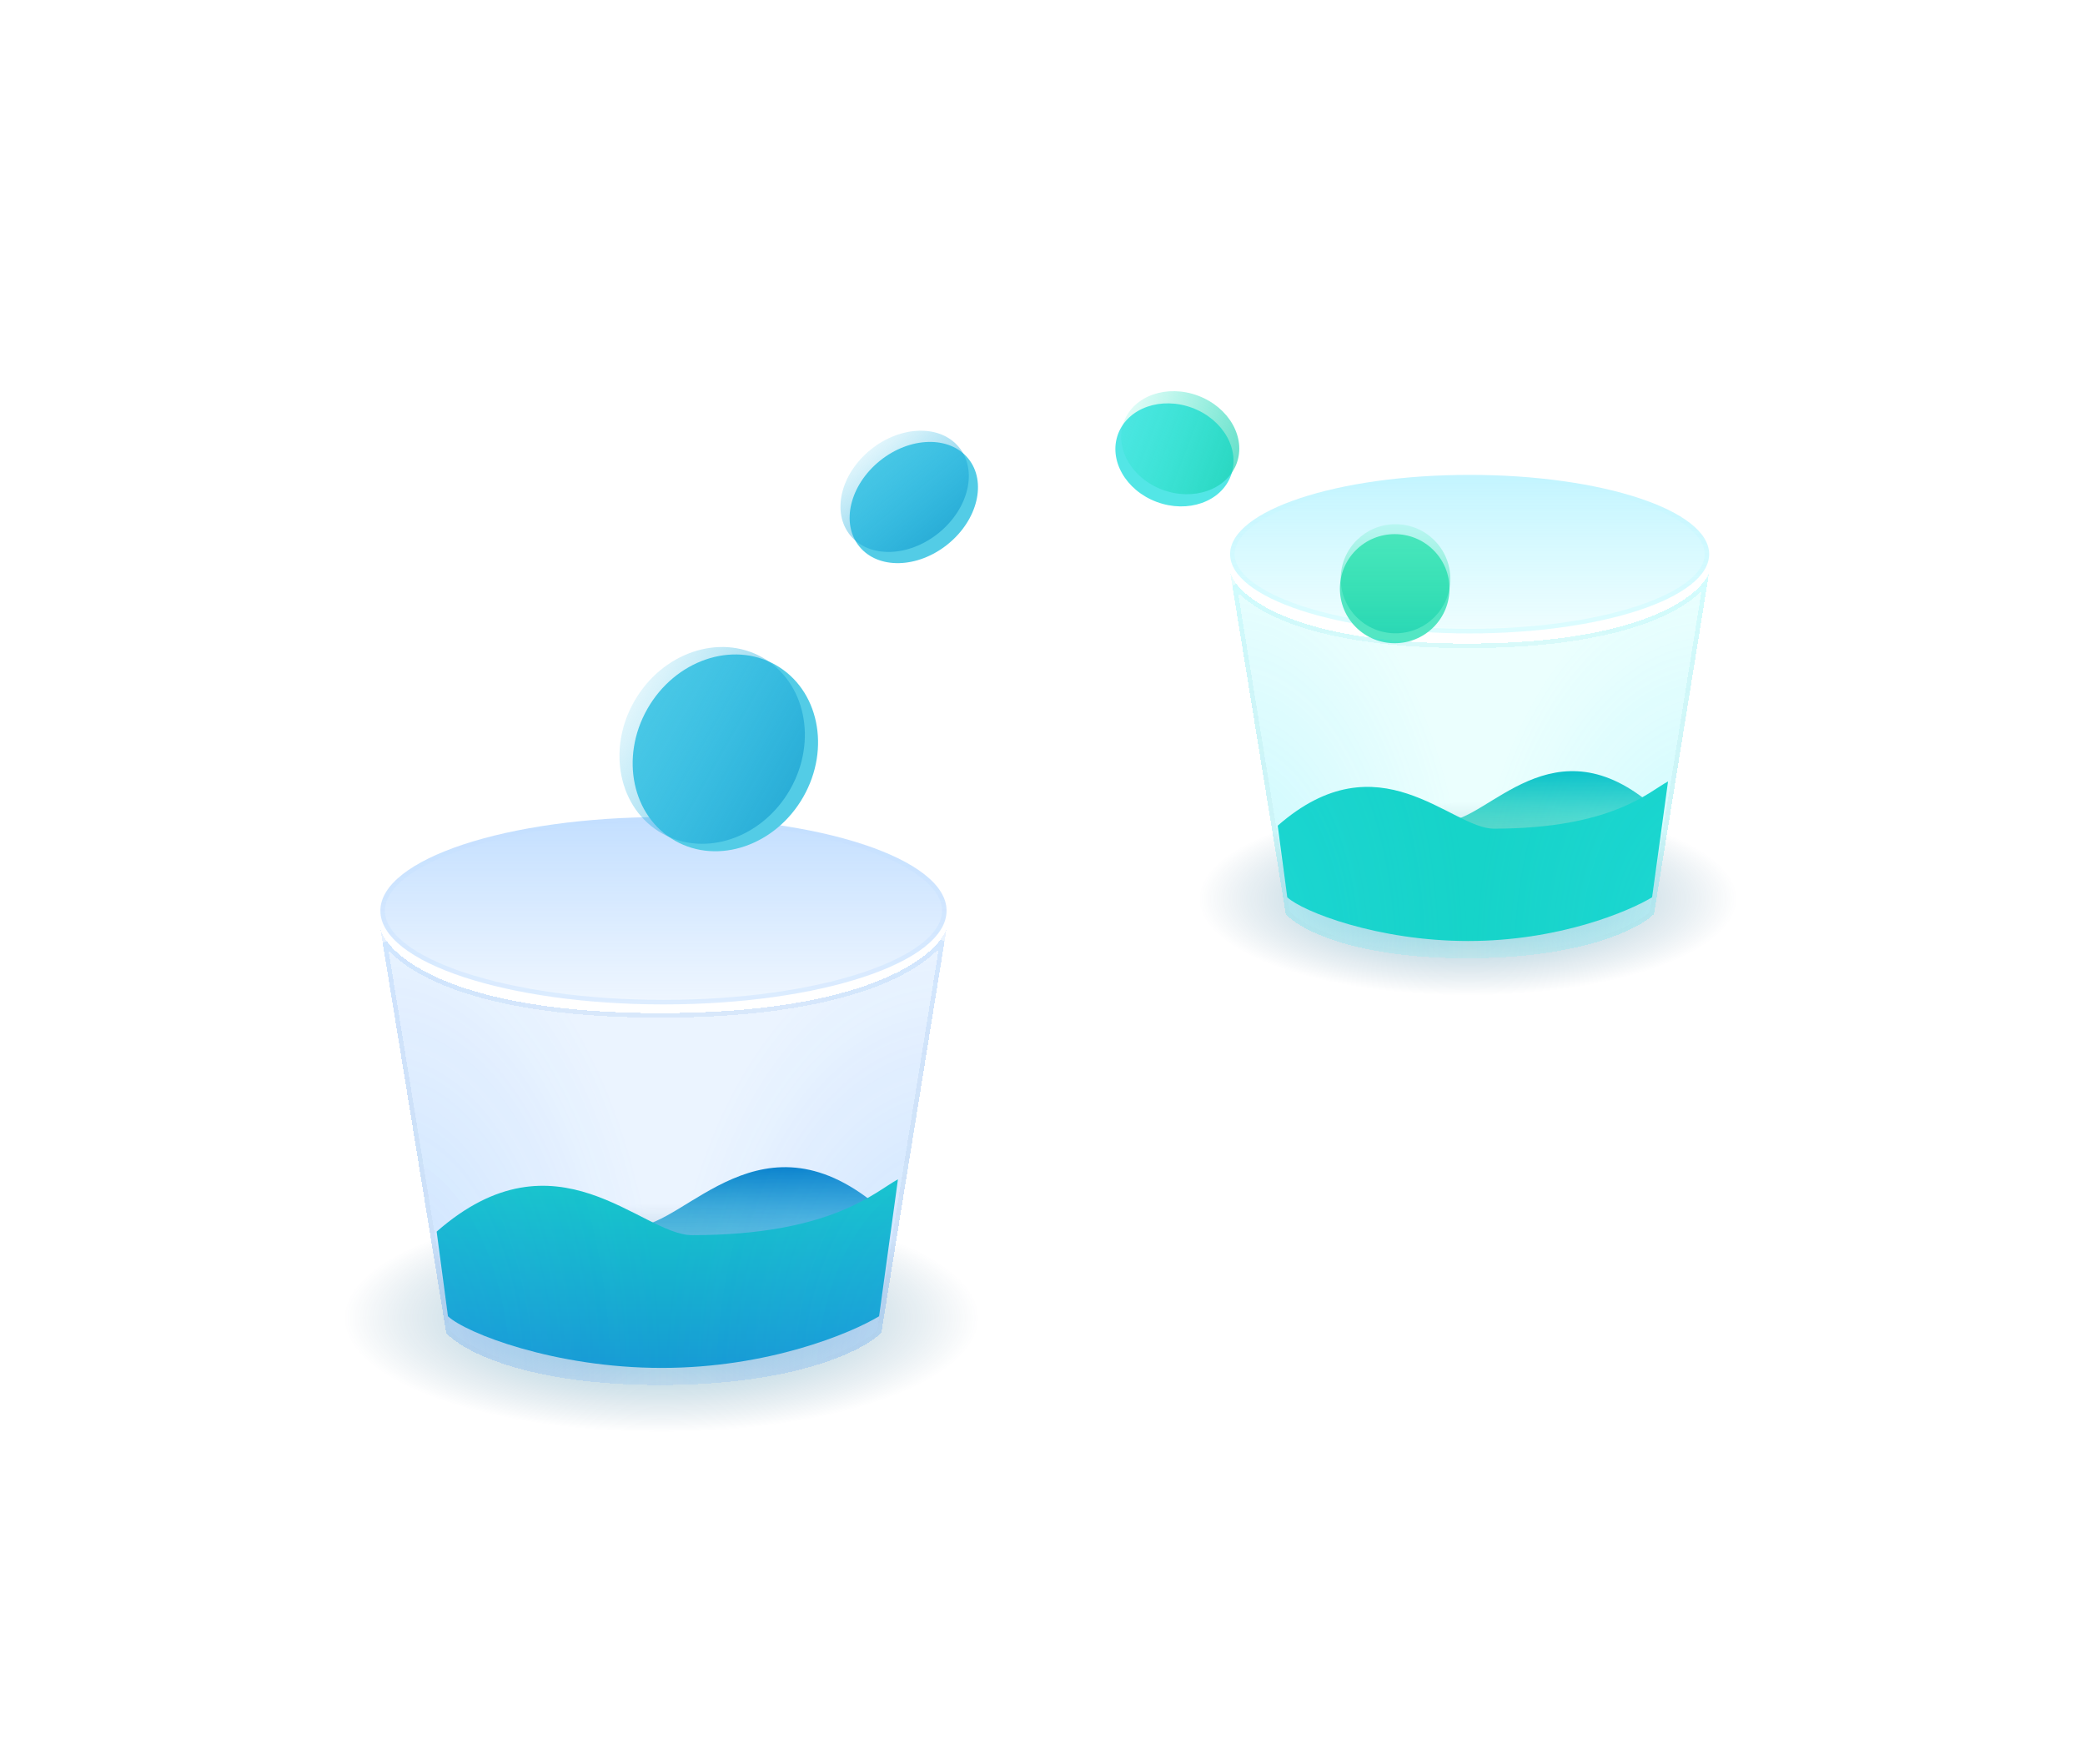 <svg width="461" height="390" viewBox="0 0 461 390" fill="none" xmlns="http://www.w3.org/2000/svg">
<ellipse opacity="0.5" cx="146.246" cy="291.412" rx="70.246" ry="25.216" fill="url(#paint0_radial_406_2024)"/>
<ellipse cx="146.696" cy="201.354" rx="62.591" ry="20.713" fill="url(#paint1_linear_406_2024)" fill-opacity="0.3"/>
<path d="M208.786 201.354C208.786 203.993 207.17 206.589 204.059 209.023C200.955 211.452 196.431 213.661 190.797 215.526C179.533 219.253 163.941 221.567 146.696 221.567C129.45 221.567 113.858 219.253 102.594 215.526C96.96 213.661 92.436 211.452 89.332 209.023C86.221 206.589 84.605 203.993 84.605 201.354C84.605 198.714 86.221 196.119 89.332 193.685C92.436 191.256 96.96 189.047 102.594 187.182C113.858 183.454 129.45 181.14 146.696 181.14C163.941 181.14 179.533 183.454 190.797 187.182C196.431 189.047 200.955 191.256 204.059 193.685C207.17 196.119 208.786 198.714 208.786 201.354Z" stroke="url(#paint2_linear_406_2024)" stroke-opacity="0.1"/>
<path d="M195.069 285.454V267.526C168.565 244.27 151.632 271.149 140.392 271.149C109.448 271.149 104.641 273.747 99.737 271.149V285.454C105.889 289.179 124.687 296.627 150.664 296.627C176.641 296.627 191.091 289.179 195.069 285.454Z" fill="url(#paint3_linear_406_2024)"/>
<path d="M99.044 291.011L96.546 272.303C123.05 249.047 141.783 273.082 153.023 273.082C183.968 273.082 193.635 263.338 198.538 260.74L194.375 291.011C188.223 294.735 169.966 302.434 146.295 302.434C122.624 302.434 103.022 294.735 99.044 291.011Z" fill="url(#paint4_linear_406_2024)"/>
<g filter="url(#filter0_bd_406_2024)">
<path d="M98.652 290.669L84.105 201.354C85.84 207.567 100.653 219.994 146.028 219.994C191.403 219.994 207.106 207.567 209.286 201.354L194.873 290.669C191.047 294.519 175.922 302.219 146.028 302.219C116.134 302.219 101.988 294.519 98.652 290.669Z" fill="#3894FF" fill-opacity="0.1" shape-rendering="crispEdges"/>
<path d="M98.652 290.669L84.105 201.354C85.84 207.567 100.653 219.994 146.028 219.994C191.403 219.994 207.106 207.567 209.286 201.354L194.873 290.669C191.047 294.519 175.922 302.219 146.028 302.219C116.134 302.219 101.988 294.519 98.652 290.669Z" fill="url(#paint5_radial_406_2024)" fill-opacity="0.2" shape-rendering="crispEdges"/>
<path d="M98.652 290.669L84.105 201.354C85.84 207.567 100.653 219.994 146.028 219.994C191.403 219.994 207.106 207.567 209.286 201.354L194.873 290.669C191.047 294.519 175.922 302.219 146.028 302.219C116.134 302.219 101.988 294.519 98.652 290.669Z" fill="url(#paint6_radial_406_2024)" fill-opacity="0.2" shape-rendering="crispEdges"/>
<path d="M112.53 297.411C105.02 295.061 100.771 292.271 99.122 290.446L85.105 204.381C85.781 205.309 86.673 206.281 87.803 207.265C90.195 209.348 93.678 211.51 98.514 213.468C108.184 217.383 123.3 220.494 146.028 220.494C168.757 220.494 184.093 217.382 194.038 213.469C199.011 211.513 202.644 209.353 205.18 207.274C206.528 206.17 207.573 205.082 208.344 204.055L194.405 290.428C192.503 292.271 187.884 295.061 180.082 297.409C172.139 299.799 160.933 301.719 146.028 301.719C131.123 301.719 120.165 299.799 112.53 297.411Z" stroke="url(#paint7_linear_406_2024)" stroke-opacity="0.1" shape-rendering="crispEdges"/>
</g>
<ellipse opacity="0.5" cx="324.562" cy="198.721" rx="59.438" ry="21.337" fill="url(#paint8_radial_406_2024)"/>
<ellipse cx="324.942" cy="122.518" rx="52.961" ry="17.527" fill="url(#paint9_linear_406_2024)" fill-opacity="0.3"/>
<path d="M377.403 122.518C377.403 124.718 376.057 126.894 373.433 128.946C370.816 130.994 366.998 132.86 362.234 134.437C352.713 137.587 339.529 139.545 324.942 139.545C310.356 139.545 297.171 137.587 287.65 134.437C282.887 132.86 279.068 130.994 276.451 128.946C273.828 126.894 272.481 124.718 272.481 122.518C272.481 120.319 273.828 118.142 276.451 116.09C279.068 114.042 282.887 112.176 287.65 110.599C297.171 107.449 310.356 105.491 324.942 105.491C339.529 105.491 352.713 107.449 362.234 110.599C366.998 112.176 370.816 114.042 373.433 116.09C376.057 118.142 377.403 120.319 377.403 122.518Z" stroke="url(#paint10_linear_406_2024)" stroke-opacity="0.1"/>
<path d="M316.938 138.678C321.669 133.969 321.669 126.333 316.938 121.624C312.207 116.914 304.537 116.914 299.806 121.624C295.075 126.333 295.075 133.969 299.806 138.678C304.537 143.388 312.207 143.388 316.938 138.678Z" fill="#53E6C3"/>
<path d="M308.553 140.014C315.244 140.014 320.667 134.615 320.667 127.955C320.667 121.295 315.244 115.896 308.553 115.896C301.862 115.896 296.438 121.295 296.438 127.955C296.438 134.615 301.862 140.014 308.553 140.014Z" fill="url(#paint11_linear_406_2024)"/>
<path d="M365.873 193.68V178.51C343.446 158.832 329.118 181.576 319.608 181.576C293.424 181.576 289.356 183.774 285.208 181.576V193.68C290.413 196.831 306.319 203.134 328.299 203.134C350.28 203.134 362.507 196.831 365.873 193.68Z" fill="url(#paint12_linear_406_2024)"/>
<path d="M284.621 198.382L282.507 182.552C304.934 162.874 320.785 183.211 330.296 183.211C356.48 183.211 364.66 174.967 368.808 172.768L365.286 198.382C360.08 201.533 344.632 208.048 324.603 208.048C304.573 208.048 287.987 201.533 284.621 198.382Z" fill="url(#paint13_linear_406_2024)"/>
<g filter="url(#filter1_bd_406_2024)">
<path d="M284.29 198.092L271.981 122.518C273.449 127.776 285.984 138.291 324.378 138.291C362.772 138.291 376.059 127.776 377.903 122.518L365.708 198.092C362.471 201.35 349.673 207.866 324.378 207.866C299.083 207.866 287.113 201.35 284.29 198.092Z" fill="#38FFF3" fill-opacity="0.1" shape-rendering="crispEdges"/>
<path d="M284.29 198.092L271.981 122.518C273.449 127.776 285.984 138.291 324.378 138.291C362.772 138.291 376.059 127.776 377.903 122.518L365.708 198.092C362.471 201.35 349.673 207.866 324.378 207.866C299.083 207.866 287.113 201.35 284.29 198.092Z" fill="url(#paint14_radial_406_2024)" fill-opacity="0.2" shape-rendering="crispEdges"/>
<path d="M284.29 198.092L271.981 122.518C273.449 127.776 285.984 138.291 324.378 138.291C362.772 138.291 376.059 127.776 377.903 122.518L365.708 198.092C362.471 201.35 349.673 207.866 324.378 207.866C299.083 207.866 287.113 201.35 284.29 198.092Z" fill="url(#paint15_radial_406_2024)" fill-opacity="0.2" shape-rendering="crispEdges"/>
<path d="M296.056 203.724C289.73 201.744 286.153 199.399 284.76 197.869L272.953 125.376C273.503 126.09 274.201 126.83 275.06 127.578C277.092 129.347 280.047 131.181 284.144 132.84C292.339 136.157 305.14 138.791 324.378 138.791C343.616 138.791 356.603 136.157 365.03 132.841C369.243 131.184 372.325 129.352 374.478 127.587C375.517 126.736 376.346 125.894 376.982 125.091L365.24 197.851C363.632 199.398 359.742 201.744 353.17 203.722C346.457 205.742 336.983 207.366 324.378 207.366C311.772 207.366 302.507 205.742 296.056 203.724Z" stroke="url(#paint16_linear_406_2024)" stroke-opacity="0.1" shape-rendering="crispEdges"/>
</g>
<g filter="url(#filter2_f_406_2024)">
<path d="M177.606 176.197C183.738 165.457 180.995 152.388 171.481 147.006C161.967 141.623 149.283 145.966 143.152 156.705C137.021 167.444 139.764 180.514 149.278 185.896C158.792 191.279 171.475 186.936 177.606 176.197Z" fill="#53CCE6"/>
<path d="M174.69 174.548C180.821 163.809 178.079 150.739 168.564 145.357C159.05 139.975 146.367 144.317 140.236 155.056C134.105 165.796 136.847 178.865 146.361 184.247C155.876 189.63 168.559 185.287 174.69 174.548Z" fill="url(#paint17_linear_406_2024)"/>
</g>
<path d="M209.568 120.317C216.211 114.94 218.229 106.458 214.075 101.371C209.92 96.284 201.167 96.519 194.523 101.895C187.88 107.272 185.862 115.754 190.016 120.841C194.171 125.928 202.924 125.693 209.568 120.317Z" fill="#53CCE6"/>
<path d="M207.541 117.838C214.185 112.461 216.203 103.979 212.048 98.892C207.894 93.805 199.14 94.04 192.497 99.416C185.853 104.793 183.836 113.275 187.99 118.362C192.144 123.449 200.898 123.214 207.541 117.838Z" fill="url(#paint18_linear_406_2024)"/>
<g filter="url(#filter3_f_406_2024)">
<path d="M272.127 105.226C274.303 99.486 270.492 92.747 263.615 90.176C256.739 87.605 249.4 90.174 247.224 95.915C245.048 101.656 248.859 108.394 255.735 110.965C262.612 113.537 269.951 110.967 272.127 105.226Z" fill="#53E6E6"/>
<path d="M273.398 102.533C275.574 96.792 271.763 90.054 264.886 87.483C258.01 84.911 250.671 87.481 248.495 93.222C246.319 98.962 250.13 105.701 257.006 108.272C263.883 110.843 271.222 108.274 273.398 102.533Z" fill="url(#paint19_linear_406_2024)"/>
</g>
<defs>
<filter id="filter0_bd_406_2024" x="69.105" y="186.354" width="155.181" height="130.865" filterUnits="userSpaceOnUse" color-interpolation-filters="sRGB">
<feFlood flood-opacity="0" result="BackgroundImageFix"/>
<feGaussianBlur in="BackgroundImageFix" stdDeviation="7.5"/>
<feComposite in2="SourceAlpha" operator="in" result="effect1_backgroundBlur_406_2024"/>
<feColorMatrix in="SourceAlpha" type="matrix" values="0 0 0 0 0 0 0 0 0 0 0 0 0 0 0 0 0 0 127 0" result="hardAlpha"/>
<feOffset dy="4"/>
<feGaussianBlur stdDeviation="2"/>
<feComposite in2="hardAlpha" operator="out"/>
<feColorMatrix type="matrix" values="0 0 0 0 0.098 0 0 0 0 0.682 0 0 0 0 0.82 0 0 0 0.2 0"/>
<feBlend mode="normal" in2="effect1_backgroundBlur_406_2024" result="effect2_dropShadow_406_2024"/>
<feBlend mode="normal" in="SourceGraphic" in2="effect2_dropShadow_406_2024" result="shape"/>
</filter>
<filter id="filter1_bd_406_2024" x="256.981" y="107.518" width="135.922" height="115.348" filterUnits="userSpaceOnUse" color-interpolation-filters="sRGB">
<feFlood flood-opacity="0" result="BackgroundImageFix"/>
<feGaussianBlur in="BackgroundImageFix" stdDeviation="7.5"/>
<feComposite in2="SourceAlpha" operator="in" result="effect1_backgroundBlur_406_2024"/>
<feColorMatrix in="SourceAlpha" type="matrix" values="0 0 0 0 0 0 0 0 0 0 0 0 0 0 0 0 0 0 127 0" result="hardAlpha"/>
<feOffset dy="4"/>
<feGaussianBlur stdDeviation="2"/>
<feComposite in2="hardAlpha" operator="out"/>
<feColorMatrix type="matrix" values="0 0 0 0 0.098 0 0 0 0 0.682 0 0 0 0 0.82 0 0 0 0.2 0"/>
<feBlend mode="normal" in2="effect1_backgroundBlur_406_2024" result="effect2_dropShadow_406_2024"/>
<feBlend mode="normal" in="SourceGraphic" in2="effect2_dropShadow_406_2024" result="shape"/>
</filter>
<filter id="filter2_f_406_2024" x="132.966" y="139.047" width="51.91" height="53.16" filterUnits="userSpaceOnUse" color-interpolation-filters="sRGB">
<feFlood flood-opacity="0" result="BackgroundImageFix"/>
<feBlend mode="normal" in="SourceGraphic" in2="BackgroundImageFix" result="shape"/>
<feGaussianBlur stdDeviation="2" result="effect1_foregroundBlur_406_2024"/>
</filter>
<filter id="filter3_f_406_2024" x="242.612" y="82.485" width="35.398" height="33.478" filterUnits="userSpaceOnUse" color-interpolation-filters="sRGB">
<feFlood flood-opacity="0" result="BackgroundImageFix"/>
<feBlend mode="normal" in="SourceGraphic" in2="BackgroundImageFix" result="shape"/>
<feGaussianBlur stdDeviation="2" result="effect1_foregroundBlur_406_2024"/>
</filter>
<radialGradient id="paint0_radial_406_2024" cx="0" cy="0" r="1" gradientUnits="userSpaceOnUse" gradientTransform="translate(146.246 291.412) rotate(90) scale(25.216 70.246)">
<stop stop-color="#19AED1"/>
<stop offset="1" stop-color="#003E6A" stop-opacity="0"/>
</radialGradient>
<linearGradient id="paint1_linear_406_2024" x1="146.696" y1="180.64" x2="146.696" y2="237.142" gradientUnits="userSpaceOnUse">
<stop stop-color="#3894FF"/>
<stop offset="1" stop-color="#3894FF" stop-opacity="0"/>
</linearGradient>
<linearGradient id="paint2_linear_406_2024" x1="146.696" y1="180.64" x2="146.696" y2="222.067" gradientUnits="userSpaceOnUse">
<stop stop-color="#3894FF" stop-opacity="0"/>
<stop offset="1" stop-color="#3894FF"/>
</linearGradient>
<linearGradient id="paint3_linear_406_2024" x1="147.403" y1="257.19" x2="147.403" y2="296.627" gradientUnits="userSpaceOnUse">
<stop stop-color="#007DC4"/>
<stop offset="1" stop-color="#00D6D6" stop-opacity="0"/>
</linearGradient>
<linearGradient id="paint4_linear_406_2024" x1="146.709" y1="260.61" x2="146.709" y2="302.184" gradientUnits="userSpaceOnUse">
<stop stop-color="#13CFC4"/>
<stop offset="1" stop-color="#139DCF"/>
</linearGradient>
<radialGradient id="paint5_radial_406_2024" cx="0" cy="0" r="1" gradientUnits="userSpaceOnUse" gradientTransform="translate(84.238 302.219) scale(62.457 111.271)">
<stop stop-color="#3894FF"/>
<stop offset="1" stop-color="#3894FF" stop-opacity="0"/>
</radialGradient>
<radialGradient id="paint6_radial_406_2024" cx="0" cy="0" r="1" gradientUnits="userSpaceOnUse" gradientTransform="translate(209.42 302.219) rotate(-180) scale(62.724 100.751)">
<stop stop-color="#3894FF"/>
<stop offset="1" stop-color="#3894FF" stop-opacity="0"/>
</radialGradient>
<linearGradient id="paint7_linear_406_2024" x1="146.696" y1="201.354" x2="146.696" y2="302.219" gradientUnits="userSpaceOnUse">
<stop stop-color="#0076FF"/>
<stop offset="1" stop-opacity="0"/>
</linearGradient>
<radialGradient id="paint8_radial_406_2024" cx="0" cy="0" r="1" gradientUnits="userSpaceOnUse" gradientTransform="translate(324.562 198.721) rotate(90) scale(21.337 59.438)">
<stop stop-color="#19AED1"/>
<stop offset="1" stop-color="#003E6A" stop-opacity="0"/>
</radialGradient>
<linearGradient id="paint9_linear_406_2024" x1="324.942" y1="104.991" x2="324.942" y2="152.8" gradientUnits="userSpaceOnUse">
<stop stop-color="#38DBFF"/>
<stop offset="1" stop-color="#38F3FF" stop-opacity="0"/>
</linearGradient>
<linearGradient id="paint10_linear_406_2024" x1="324.942" y1="104.991" x2="324.942" y2="140.045" gradientUnits="userSpaceOnUse">
<stop stop-color="#38F3FF" stop-opacity="0"/>
<stop offset="1" stop-color="#38F3FF"/>
</linearGradient>
<linearGradient id="paint11_linear_406_2024" x1="308.553" y1="115.896" x2="308.553" y2="140.014" gradientUnits="userSpaceOnUse">
<stop stop-color="#16E69B" stop-opacity="0.13"/>
<stop offset="1" stop-color="#13CFAD" stop-opacity="0.64"/>
</linearGradient>
<linearGradient id="paint12_linear_406_2024" x1="325.54" y1="169.764" x2="325.54" y2="203.134" gradientUnits="userSpaceOnUse">
<stop stop-color="#00B8C4"/>
<stop offset="1" stop-color="#00D689" stop-opacity="0"/>
</linearGradient>
<linearGradient id="paint13_linear_406_2024" x1="324.953" y1="172.658" x2="324.953" y2="207.836" gradientUnits="userSpaceOnUse">
<stop stop-color="#13CFC4"/>
<stop offset="1" stop-color="#13CFC4"/>
</linearGradient>
<radialGradient id="paint14_radial_406_2024" cx="0" cy="0" r="1" gradientUnits="userSpaceOnUse" gradientTransform="translate(272.094 207.866) scale(52.848 94.153)">
<stop stop-color="#38E7FF"/>
<stop offset="1" stop-color="#38CFFF" stop-opacity="0"/>
</radialGradient>
<radialGradient id="paint15_radial_406_2024" cx="0" cy="0" r="1" gradientUnits="userSpaceOnUse" gradientTransform="translate(378.016 207.866) rotate(-180) scale(53.074 85.251)">
<stop stop-color="#38E7FF"/>
<stop offset="1" stop-color="#38DBFF" stop-opacity="0"/>
</radialGradient>
<linearGradient id="paint16_linear_406_2024" x1="324.942" y1="122.518" x2="324.942" y2="207.866" gradientUnits="userSpaceOnUse">
<stop stop-color="#00F0FF"/>
<stop offset="1" stop-opacity="0"/>
</linearGradient>
<linearGradient id="paint17_linear_406_2024" x1="140.236" y1="155.056" x2="174.613" y2="174.683" gradientUnits="userSpaceOnUse">
<stop stop-color="#16B4E6" stop-opacity="0.13"/>
<stop offset="1" stop-color="#139DCF" stop-opacity="0.64"/>
</linearGradient>
<linearGradient id="paint18_linear_406_2024" x1="192.497" y1="99.416" x2="207.459" y2="117.904" gradientUnits="userSpaceOnUse">
<stop stop-color="#16B4E6" stop-opacity="0.13"/>
<stop offset="1" stop-color="#139DCF" stop-opacity="0.64"/>
</linearGradient>
<linearGradient id="paint19_linear_406_2024" x1="248.495" y1="93.222" x2="273.355" y2="102.644" gradientUnits="userSpaceOnUse">
<stop stop-color="#16E6C1" stop-opacity="0.13"/>
<stop offset="1" stop-color="#13CFAD" stop-opacity="0.64"/>
</linearGradient>
</defs>
</svg>

